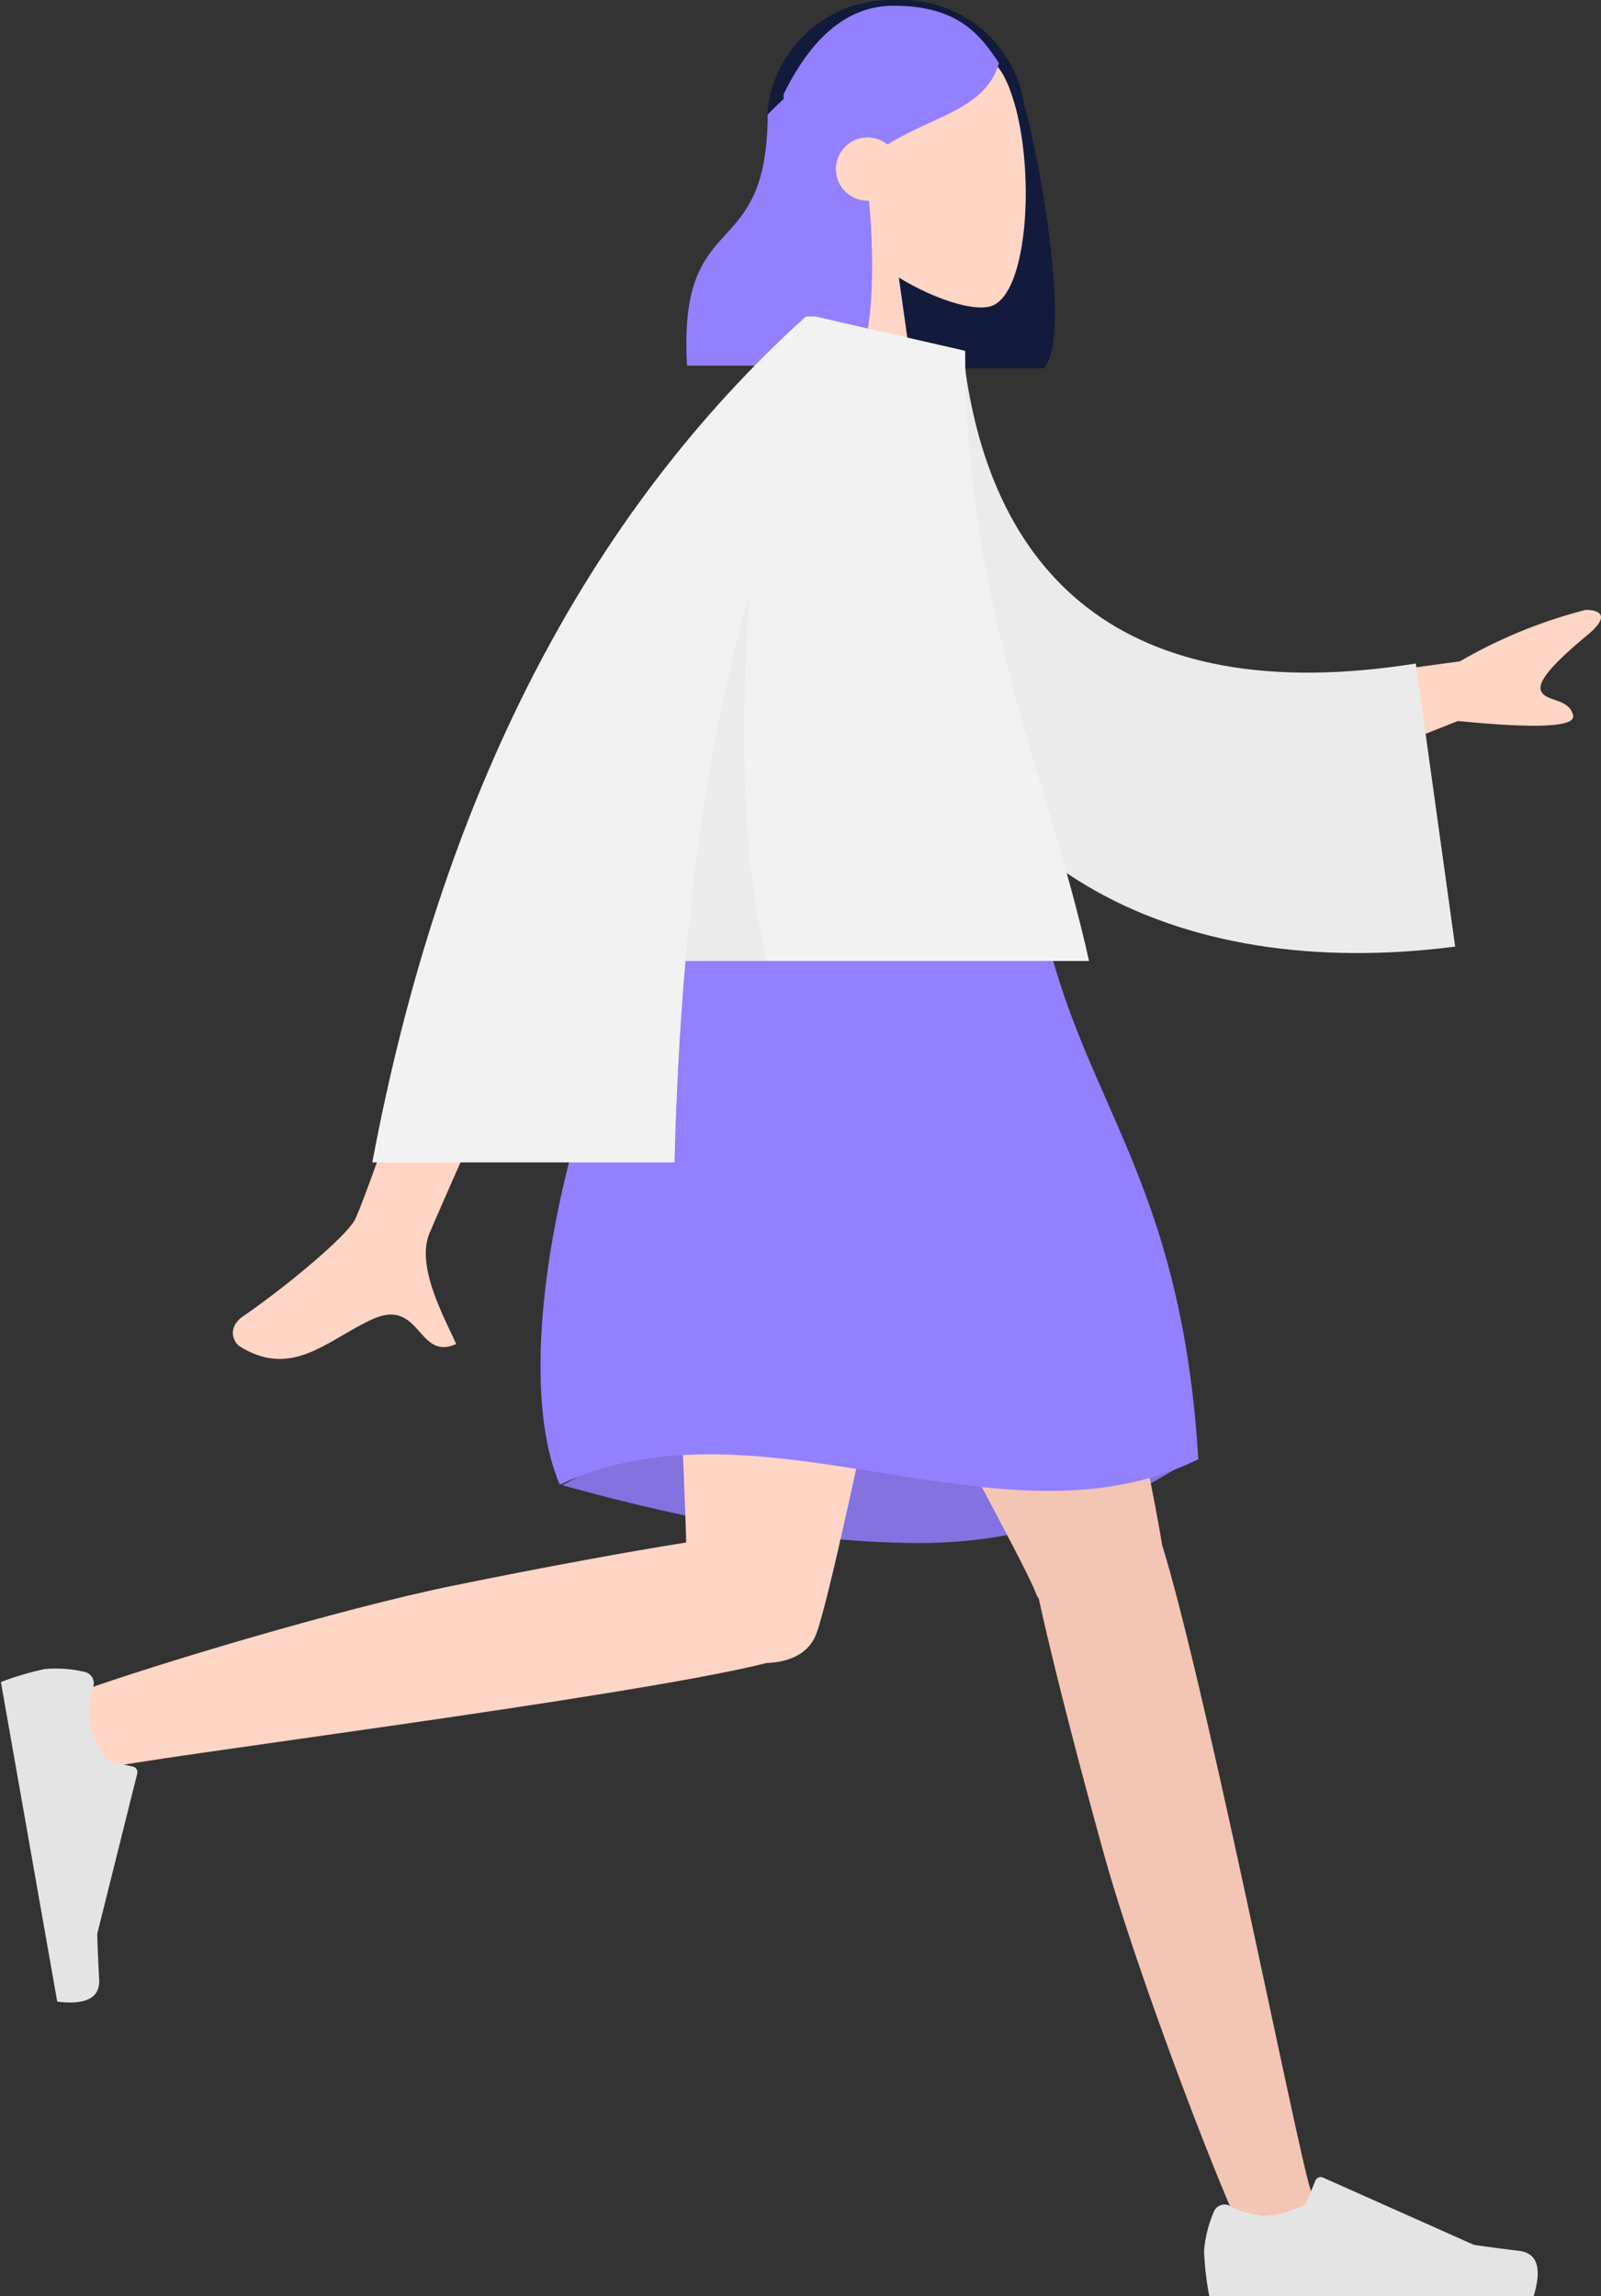 <svg id="Group_3" data-name="Group 3" xmlns="http://www.w3.org/2000/svg" width="278.319" height="399" viewBox="0 0 278.319 399">
  <rect x="0" y="0" width="278.319" height="399" fill="#333333" stroke="none"/>
  <defs>
    <style>
      .cls-1 {
        fill: #131b3c;
      }

      .cls-1, .cls-2, .cls-3, .cls-4, .cls-5, .cls-6, .cls-7, .cls-8 {
        fill-rule: evenodd;
      }

      .cls-2 {
        fill: #ffd5c5;
      }

      .cls-3 {
        fill: #9380fe;
      }

      .cls-4 {
        fill: #8372df;
      }

      .cls-5 {
        fill: #f3c5b4;
      }

      .cls-6 {
        fill: #e4e4e4;
      }

      .cls-7 {
        fill: #ebebeb;
      }

      .cls-8 {
        fill: #f2f2f2;
      }
    </style>
  </defs>
  <path id="Hair-Back" class="cls-1" d="M95.762,45.29c3.447,12.7,7.939,41.254,3.355,45.732h-29q0-.077-.009-.154A21.5,21.5,0,0,1,51,69.5v-21A21.5,21.5,0,0,1,72.5,27h2A21.505,21.505,0,0,1,95.762,45.29Z" transform="translate(82.319 -27)"/>
  <path id="Path_25" data-name="Path 25" class="cls-2" d="M8.262,34.49C3.654,29.081.536,22.453,1.057,15.025c1.5-21.4,31.292-16.693,37.087-5.892s5.106,38.2-2.383,40.13c-2.987.77-9.349-1.116-15.825-5.019L24,73H0Z" transform="translate(136.319 4)"/>
  <path id="Hair-Front" class="cls-3" d="M68.75,61.875c1.106,11.878.663,25.442-2.633,28.662h-29c-1.616-28.074,14-17.2,14-43.634.974-.951,1.894-1.893,2.8-2.7l-.032-.777Q61.421,28,73,28c11.58,0,15.235,5.388,18.347,9.963-2.327,7.985-11.358,9.169-19.383,14.146A5.5,5.5,0,1,0,68.5,61.88Q68.626,61.88,68.75,61.875Z" transform="translate(82.319 -27)"/>
  <path id="Skirt-Shadow" class="cls-4" d="M97.408,98.088q35.984,10.065,62.092,10.065t48.5-15.5q-35.214-10.331-58-10.331T97.408,98.088Z" transform="translate(0.319 160)"/>
  <path id="Leg" class="cls-5" d="M180.267,117.824a5.671,5.671,0,0,1-.582-1.135C176.479,108.208,125.117,16.725,120,0h57.826c3.891,12.717,21.4,92.52,23.865,108.442,7.776,25.115,23.784,106.453,25.828,112.088,2.15,5.928-9.947,12.1-13.17,4.816-5.129-11.6-17.35-43.681-22.792-63.272C186.456,143.708,182.3,127.185,180.267,117.824Z" transform="translate(0.319 160)"/>
  <path id="Leg-2" data-name="Leg" class="cls-2" d="M132.957,128.994c-23.482,5.934-109.373,16.664-115.267,18.347-6.063,1.731-11.38-10.767-3.885-13.474,11.925-4.308,44.784-14.261,64.707-18.323,16.025-3.267,30.647-5.933,40.464-7.494-.831-27.577-4.633-93.756-2.141-108.05H168c-2.39,13.706-22.59,113.718-26.344,123.729-1.192,3.573-4.747,5.153-8.7,5.265Z" transform="translate(0.319 160)"/>
  <path id="shoe" class="cls-6" d="M1.678,6.07A21.472,21.472,0,0,0,0,12.774a50.177,50.177,0,0,0,.9,7.894H57.3q2.2-7.268-2.538-7.848T46.9,11.774L20.68.087A1,1,0,0,0,19.36.593l-.011.026L17.663,4.707a17.983,17.983,0,0,1-7.127,2.046,16.139,16.139,0,0,1-6.152-1.8h0a2,2,0,0,0-2.652.985Q1.7,6,1.678,6.07Z" transform="translate(20.354 287.832) rotate(80)"/>
  <path id="shoe-2" data-name="shoe" class="cls-6" d="M2.678,25.4A21.472,21.472,0,0,0,1,32.106,50.177,50.177,0,0,0,1.9,40H58.3q2.2-7.268-2.538-7.848T47.9,31.106L21.68,19.419a1,1,0,0,0-1.32.506l-.011.026-1.685,4.088a17.983,17.983,0,0,1-7.126,2.046,16.139,16.139,0,0,1-6.152-1.8h0a2,2,0,0,0-2.652.985Q2.7,25.335,2.678,25.4Z" transform="translate(208.319 359)"/>
  <path id="Skirt" class="cls-3" d="M117,0q33.82-9.676,64,0c7,31.937,24.009,44.613,27,93.579-34,16.894-76-12.048-111,4.426C87,74.961,101,19.464,117,0Z" transform="translate(0.319 160)"/>
  <path id="Skin" class="cls-2" d="M192,65.311l39.483-5.386A86.062,86.062,0,0,1,253.281,51c1.866-.055,4.836.624.412,4.312s-8.913,7.768-8.124,9.736,4.9,1.236,5.584,4.263q.681,3.027-20.032.984L199.084,83ZM67.97,74.45l21.9.082q-36.017,81.051-37.559,84.874c-2.314,5.734,2.583,14.468,4.677,19.161-6.82,3.052-6.093-8.25-14.7-4.248-7.853,3.654-13.826,10.273-22.9,4.675-1.115-.688-2.338-3.279.616-5.3,7.358-5.045,17.961-13.875,19.393-16.782Q42.328,150.963,67.97,74.45Z" transform="translate(22.319 55)"/>
  <path id="Clothes-Back" class="cls-7" d="M0,.357,17.179,0c7.536,37.688,32.551,59.721,83.137,47.095l11.1,48.411C64.015,105.9,20.286,90.38,7.122,39.162,3.714,25.9.727,12.055,0,.357Z" transform="translate(150.299 59.645) rotate(5)"/>
  <path id="Clothes" class="cls-8" d="M119.491.016l25.977,5.949C145.468,50.644,159.7,79.15,167,112H96.844c-.988,11.351-1.6,23.018-1.911,35H42.4Q60.257,52,117.776,0h1.7Z" transform="translate(22.319 55)"/>
  <path id="Shade" class="cls-7" d="M107.912,48.259Q105.2,90.021,111.1,112H96.844C98.8,89.514,102.256,68.267,107.912,48.259Z" transform="translate(22.319 55)"/>
</svg>

